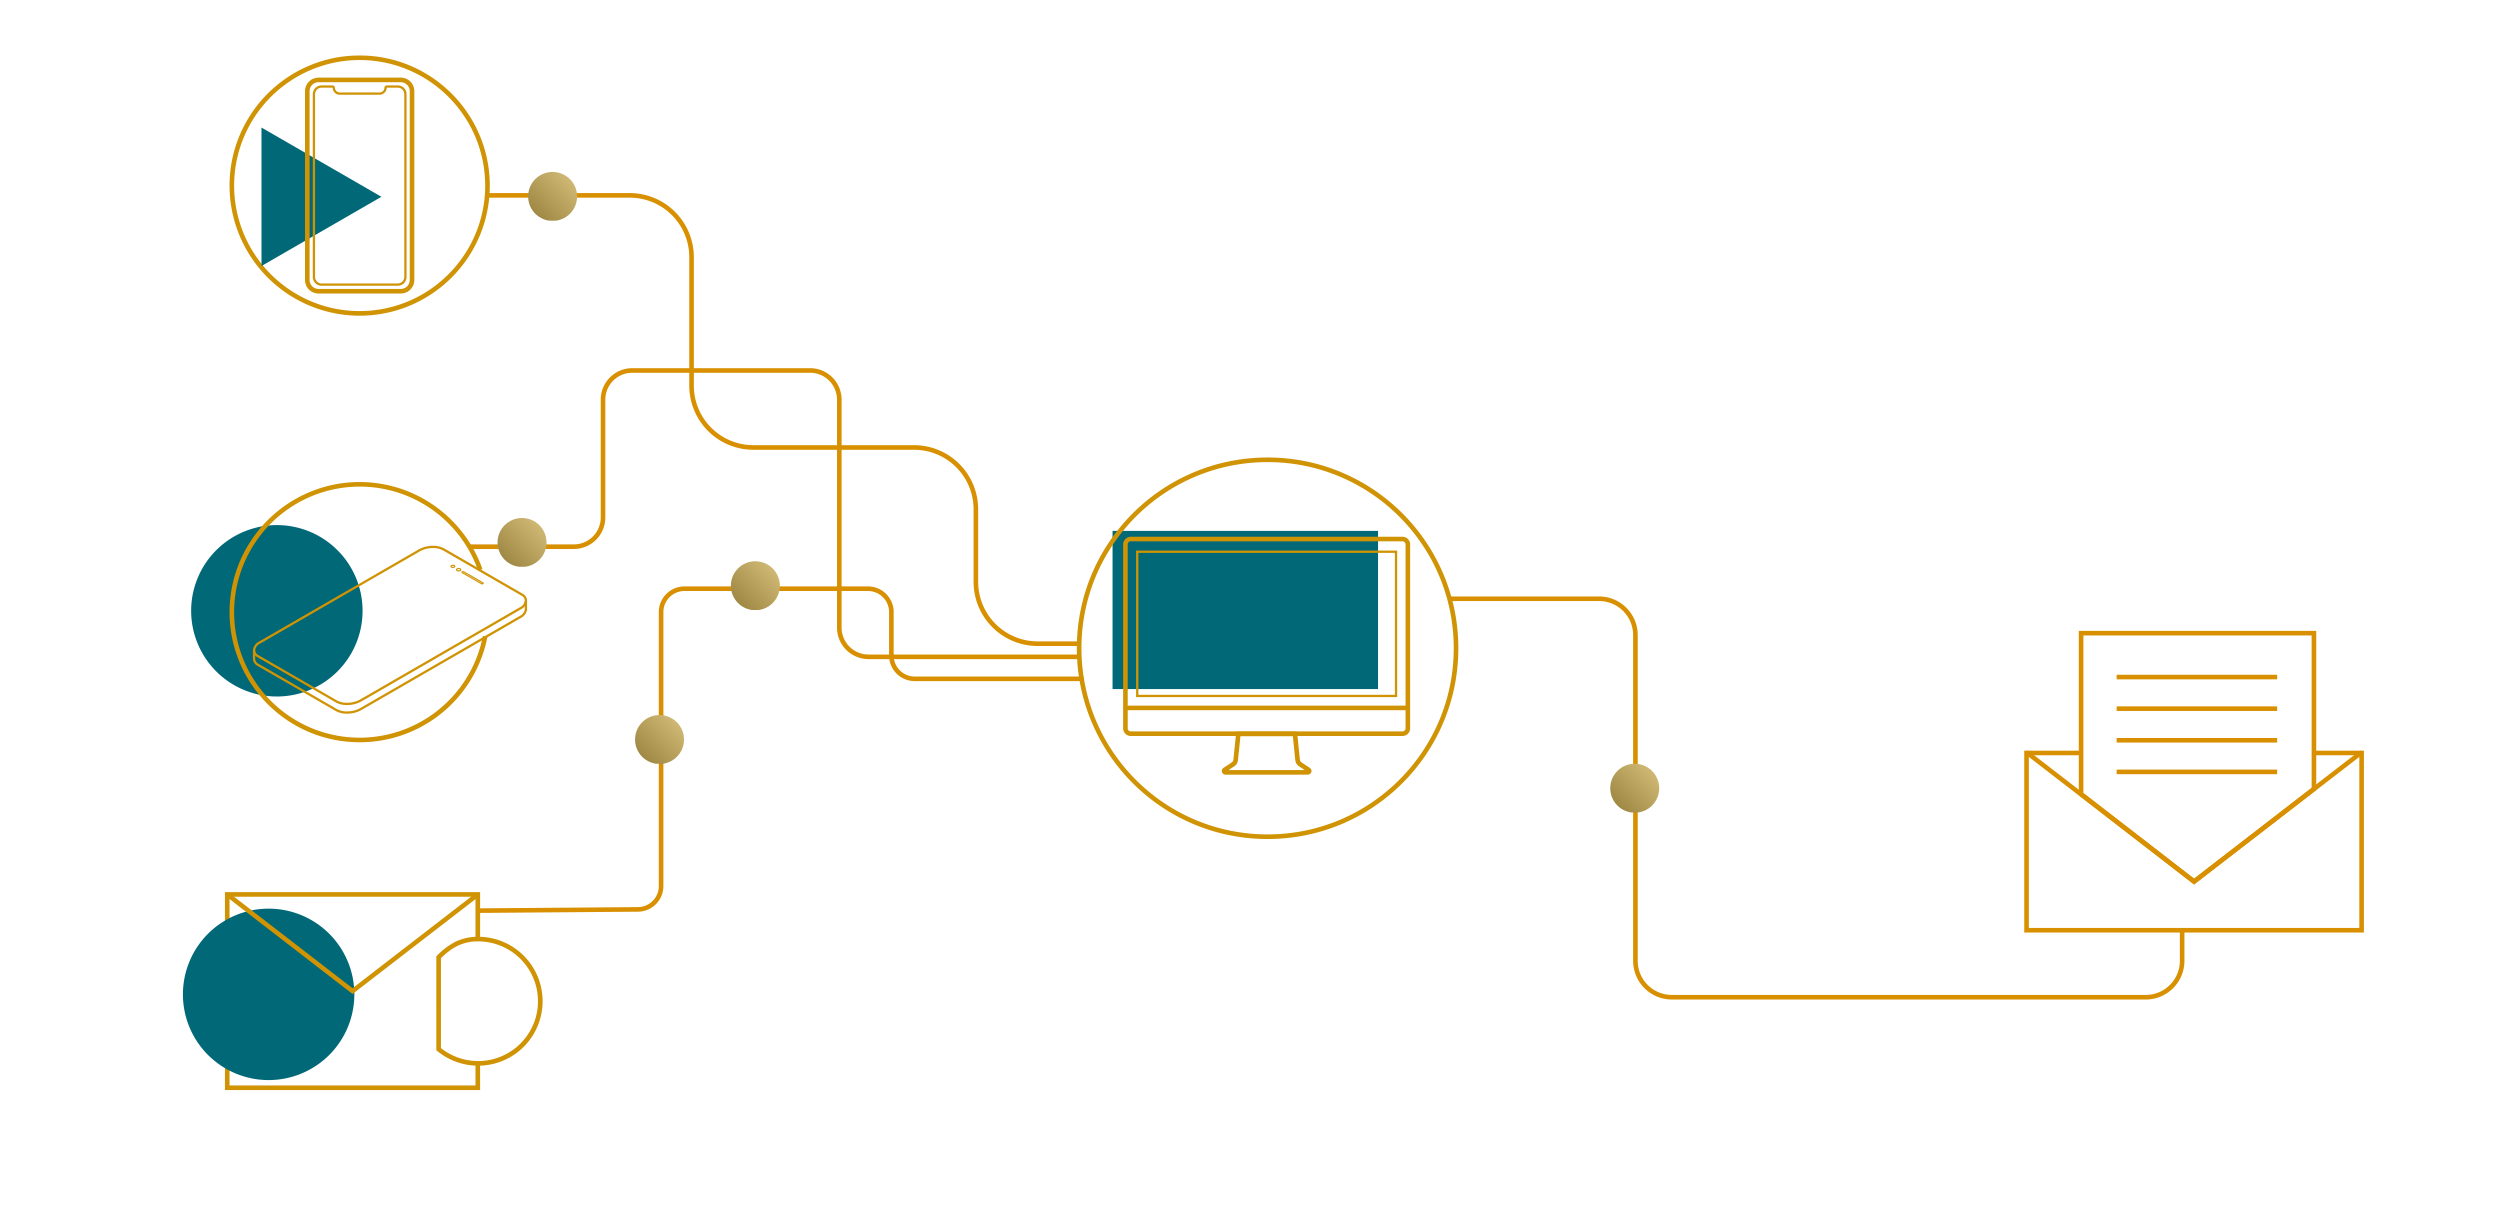 <svg xmlns="http://www.w3.org/2000/svg" xmlns:xlink="http://www.w3.org/1999/xlink" width="600" height="289.756" viewBox="0 0 600 289.756">
  <defs>
    <linearGradient id="linear-gradient" x1="0.877" y1="0.197" x2="0.16" y2="0.89" gradientUnits="objectBoundingBox">
      <stop offset="0" stop-color="#ceb772"/>
      <stop offset="1" stop-color="#9f8844"/>
    </linearGradient>
    <clipPath id="clip-path">
      <rect id="Rectangle_1526" data-name="Rectangle 1526" width="600" height="289.756" transform="translate(-20601 -18778)" fill="none" stroke="#707070" stroke-width="1"/>
    </clipPath>
    <clipPath id="clip-path-2">
      <rect id="Rectangle_1229" data-name="Rectangle 1229" width="523.587" height="248.602" fill="none"/>
    </clipPath>
    <clipPath id="clip-path-5">
      <path id="Path_14200" data-name="Path 14200" d="M23.651,29.5a5.877,5.877,0,1,0,5.877-5.847A5.862,5.862,0,0,0,23.651,29.5" transform="translate(-23.651 -23.651)" fill="url(#linear-gradient)"/>
    </clipPath>
  </defs>
  <g id="Mask_Group_3504" data-name="Mask Group 3504" transform="translate(20601 18778)" clip-path="url(#clip-path)">
    <g id="Group_3973" data-name="Group 3973" transform="translate(-20557.098 -18764.83)">
      <g id="Group_3643" data-name="Group 3643" clip-path="url(#clip-path-2)">
        <g id="Group_3645" data-name="Group 3645" transform="translate(223.11 114.244)">
          <rect id="Rectangle_1230" data-name="Rectangle 1230" width="63.715" height="37.959" transform="translate(0 0)" fill="#006877"/>
        </g>
        <g id="Group_3628" data-name="Group 3628">
          <g id="Group_3627" data-name="Group 3627" clip-path="url(#clip-path-2)">
            <path id="Path_13574" data-name="Path 13574" d="M246.1,155.789h-9.764a15.392,15.392,0,0,1-15.4-15.4V122.993a14.287,14.287,0,0,0-14.3-14.3H168.1a15.392,15.392,0,0,1-15.4-15.4V62.484a14.288,14.288,0,0,0-14.3-14.3H104.362v-1.1H138.4a15.392,15.392,0,0,1,15.4,15.4V93.289a14.288,14.288,0,0,0,14.3,14.3h38.537a15.391,15.391,0,0,1,15.4,15.4v17.392a14.288,14.288,0,0,0,14.3,14.3H246.1Z" transform="translate(-31.178 -13.916)" fill="#d89000"/>
            <path id="Path_13575" data-name="Path 13575" d="M244.544,176.837H193.883a7.56,7.56,0,0,1-7.56-7.56V114.571a6.456,6.456,0,0,0-6.456-6.455H137.176a6.456,6.456,0,0,0-6.456,6.455v28.275a7.56,7.56,0,0,1-7.56,7.56H98.221v-1.1H123.16a6.456,6.456,0,0,0,6.456-6.456V114.571a7.559,7.559,0,0,1,7.56-7.559h42.692a7.559,7.559,0,0,1,7.56,7.559v54.707a6.456,6.456,0,0,0,6.456,6.456h50.661Z" transform="translate(-29.343 -31.82)" fill="#d89000"/>
            <path id="Path_13576" data-name="Path 13576" d="M75.408,333.842H14.17V286.326H75.408V297.6H74.3V287.43H15.274v45.309H74.3v-5.111h1.1Z" transform="translate(-4.084 -85.39)" fill="#cf9303"/>
            <path id="Path_13577" data-name="Path 13577" d="M41.14,312.767A20.57,20.57,0,1,1,20.57,292.2a20.57,20.57,0,0,1,20.57,20.57" transform="translate(0 -87.293)" fill="#006877"/>
            <path id="Path_13578" data-name="Path 13578" d="M44.963,310.875l-30.4-23.467.674-.874,29.73,22.946,29.73-22.946.674.874Z" transform="translate(-4.258 -85.483)" fill="#cf9303"/>
            <path id="Path_13579" data-name="Path 13579" d="M96.548,301.617a15.467,15.467,0,1,1-9.836,27.4l-.2-.166V306.308l.162-.162a16.723,16.723,0,0,1,4.355-3.3A12.128,12.128,0,0,1,96.548,301.617Zm0,29.822a14.359,14.359,0,1,0,0-28.718,11.051,11.051,0,0,0-5.029,1.114,15.357,15.357,0,0,0-3.9,2.931v21.557a14.3,14.3,0,0,0,8.933,3.116Z" transform="translate(-25.696 -89.958)" fill="#cf9303"/>
            <path id="Path_13580" data-name="Path 13580" d="M100.722,260.071l-.008-1.1,38.6-.3a5.05,5.05,0,0,0,4.984-5.05V187.863a6.154,6.154,0,0,1,6.154-6.154h44.061a6.154,6.154,0,0,1,6.154,6.154v10.421a5.056,5.056,0,0,0,5.05,5.05h40.532v1.1H205.715a6.154,6.154,0,0,1-6.154-6.154V187.863a5.056,5.056,0,0,0-5.05-5.05H150.45a5.056,5.056,0,0,0-5.05,5.05V253.62a6.154,6.154,0,0,1-6.076,6.153Z" transform="translate(-30.087 -54.136)" fill="#d89000"/>
            <path id="Path_13581" data-name="Path 13581" d="M600.682,281.873H486.942a9.283,9.283,0,0,1-9.29-9.291V194.426a8.186,8.186,0,0,0-8.186-8.186H433.822v-1.1h35.643a9.283,9.283,0,0,1,9.29,9.29v78.156a8.187,8.187,0,0,0,8.186,8.187h113.74a8.186,8.186,0,0,0,8.186-8.187v-6.959h1.1v6.959a9.283,9.283,0,0,1-9.29,9.291Z" transform="translate(-129.603 -55.16)" fill="#d89000"/>
            <path id="Path_13582" data-name="Path 13582" d="M676.306,257.78l-27.669-21.425V196.91H705.62v38.212Zm-26.565-21.967,26.566,20.571,28.21-21.8V198.014H649.741Z" transform="translate(-193.629 -58.677)" fill="#d89000"/>
            <path id="Path_13583" data-name="Path 13583" d="M711.49,281.566H629.969V237.924h13.323v1.1H631.073v41.434h79.313V239.027h-10.8v-1.1H711.49Z" transform="translate(-188.052 -70.93)" fill="#d89000"/>
            <path id="Path_13584" data-name="Path 13584" d="M670.9,270.051l-.337-.26-40.208-31.033.674-.874L670.9,268.656l39.871-30.773.674.874Z" transform="translate(-188.227 -70.949)" fill="#d89000"/>
            <path id="Line_204" data-name="Line 204" d="M38.513.1H0V-1H38.513Z" transform="translate(464.093 149.774)" fill="#d89000"/>
            <path id="Line_205" data-name="Line 205" d="M38.513.1H0V-1H38.513Z" transform="translate(464.093 157.36)" fill="#d89000"/>
            <path id="Line_206" data-name="Line 206" d="M38.513.1H0V-1H38.513Z" transform="translate(464.093 164.946)" fill="#d89000"/>
            <path id="Line_207" data-name="Line 207" d="M38.513.1H0V-1H38.513Z" transform="translate(464.093 172.532)" fill="#d89000"/>
          </g>
        </g>
        <g id="Group_3642" data-name="Group 3642">
          <g id="Group_3641" data-name="Group 3641" clip-path="url(#clip-path-2)">
            <path id="Ellipse_83" data-name="Ellipse 83" d="M44.783-1a46.118,46.118,0,0,1,9.226.93A45.535,45.535,0,0,1,70.381,6.819,45.915,45.915,0,0,1,86.967,26.962a45.556,45.556,0,0,1,2.668,8.595,46.224,46.224,0,0,1,0,18.452,45.535,45.535,0,0,1-6.889,16.372A45.915,45.915,0,0,1,62.6,86.967a45.556,45.556,0,0,1-8.595,2.668,46.224,46.224,0,0,1-18.452,0,45.535,45.535,0,0,1-16.372-6.889A45.915,45.915,0,0,1,2.6,62.6,45.557,45.557,0,0,1-.07,54.009a46.224,46.224,0,0,1,0-18.452A45.535,45.535,0,0,1,6.819,19.185,45.915,45.915,0,0,1,26.962,2.6,45.556,45.556,0,0,1,35.556-.07,46.118,46.118,0,0,1,44.783-1Zm0,90.462a45.012,45.012,0,0,0,9-.908,44.432,44.432,0,0,0,15.975-6.722A44.811,44.811,0,0,0,85.951,62.174a44.45,44.45,0,0,0,2.6-8.386,45.12,45.12,0,0,0,0-18.01A44.432,44.432,0,0,0,81.831,19.8,44.811,44.811,0,0,0,62.174,3.615a44.45,44.45,0,0,0-8.386-2.6,45.12,45.12,0,0,0-18.01,0A44.431,44.431,0,0,0,19.8,7.734,44.811,44.811,0,0,0,3.615,27.392a44.451,44.451,0,0,0-2.6,8.386,45.12,45.12,0,0,0,0,18.01A44.431,44.431,0,0,0,7.734,69.763,44.811,44.811,0,0,0,27.392,85.951a44.451,44.451,0,0,0,8.386,2.6A45.012,45.012,0,0,0,44.783,89.462Z" transform="translate(215.537 97.628)" fill="#cf9303"/>
            <path id="Path_13585" data-name="Path 13585" d="M375.953,241.723H356.236a.9.9,0,0,1-.872-.636.869.869,0,0,1,.361-.979l1.978-1.31a.9.9,0,0,0,.411-.653l.7-6.762h14.568l.7,6.763a.9.9,0,0,0,.411.652l1.978,1.311a.869.869,0,0,1,.361.979A.9.9,0,0,1,375.953,241.723Zm-19-1.1h18.285l-1.361-.9a2,2,0,0,1-.9-1.459l-.595-5.772H359.806l-.594,5.772a2,2,0,0,1-.9,1.459Z" transform="translate(-106.004 -68.975)" fill="#cf9303"/>
            <path id="Rectangle_1225" data-name="Rectangle 1225" d="M.841-1h65.2A1.843,1.843,0,0,1,67.883.841v44.14a1.843,1.843,0,0,1-1.841,1.841H.841A1.843,1.843,0,0,1-1,44.982V.841A1.843,1.843,0,0,1,.841-1Zm65.2,46.719a.738.738,0,0,0,.737-.737V.841A.738.738,0,0,0,66.042.1H.841A.738.738,0,0,0,.1.841v44.14a.738.738,0,0,0,.737.737Z" transform="translate(226.649 116.651)" fill="#cf9303"/>
            <path id="Line_208" data-name="Line 208" d="M67.779.1H0V-1H67.779Z" transform="translate(226.201 157.176)" fill="#cf9303"/>
            <path id="Rectangle_1226" data-name="Rectangle 1226" d="M-.5-.5H62.164V34.668H-.5ZM61.612.052H.052V34.116h61.56Z" transform="translate(229.259 119.467)" fill="#cf9303"/>
            <path id="Path_13586" data-name="Path 13586" d="M46.977,0A31.075,31.075,0,0,1,64.432,5.331a31.309,31.309,0,0,1,11.31,13.735,31.179,31.179,0,0,1-2.878,29.607,31.308,31.308,0,0,1-13.735,11.31,31.178,31.178,0,0,1-29.607-2.879A31.309,31.309,0,0,1,18.212,43.37,31.179,31.179,0,0,1,21.09,13.763,31.308,31.308,0,0,1,34.825,2.453,31.024,31.024,0,0,1,46.977,0Zm0,61.334A29.971,29.971,0,0,0,63.814,56.19,30.205,30.205,0,0,0,74.725,42.94a30.075,30.075,0,0,0-2.776-28.559A30.2,30.2,0,0,0,58.7,3.469,30.074,30.074,0,0,0,30.14,6.246,30.2,30.2,0,0,0,19.228,19.5,30.075,30.075,0,0,0,22,48.055a30.2,30.2,0,0,0,13.25,10.912A29.926,29.926,0,0,0,46.977,61.333Z" transform="translate(-4.558 0.15)" fill="#cf9303"/>
            <path id="Path_13587" data-name="Path 13587" d="M43.955,181.5a20.57,20.57,0,1,1-20.57-20.57,20.57,20.57,0,0,1,20.57,20.57" transform="translate(-0.841 -48.078)" fill="#006877"/>
            <path id="Path_13588" data-name="Path 13588" d="M46.976,208.438a31.075,31.075,0,0,1-17.455-5.332,31.308,31.308,0,0,1-11.31-13.735,31.178,31.178,0,0,1,2.878-29.607,31.308,31.308,0,0,1,13.735-11.31,31.189,31.189,0,0,1,30.393,3.427,31.3,31.3,0,0,1,11.226,15l-1.042.365a30.1,30.1,0,0,0-45.262-15A30.2,30.2,0,0,0,19.228,165.5,30.075,30.075,0,0,0,22,194.056a30.2,30.2,0,0,0,13.25,10.911,30.126,30.126,0,0,0,41.3-22.04l1.084.208a30.958,30.958,0,0,1-3.817,10.035,31.172,31.172,0,0,1-26.842,15.268Z" transform="translate(-4.558 -43.468)" fill="#cf9303"/>
            <path id="Path_13589" data-name="Path 13589" d="M55.665,41.49,26.892,24.878V58.1Z" transform="translate(-8.034 -7.432)" fill="#006877"/>
            <path id="Rectangle_1227" data-name="Rectangle 1227" d="M2.242-1H21.99a3.246,3.246,0,0,1,3.242,3.242V47.572a3.246,3.246,0,0,1-3.242,3.242H2.242A3.246,3.246,0,0,1-1,47.571V2.242A3.246,3.246,0,0,1,2.242-1ZM21.991,49.71a2.14,2.14,0,0,0,2.138-2.138V2.242A2.141,2.141,0,0,0,21.99.1H2.242A2.141,2.141,0,0,0,.1,2.242V47.571A2.141,2.141,0,0,0,2.242,49.71Z" transform="translate(30.302 6.461)" fill="#cf9303"/>
            <path id="Path_13592" data-name="Path 13592" d="M46.443,10.338H49.1a.584.584,0,0,1,.55.521v.009c0,.015,0,.031,0,.047a1.179,1.179,0,0,0,1.18,1.12h9.521a1.18,1.18,0,0,0,1.181-1.12c0-.016,0-.032,0-.047v-.009a.577.577,0,0,1,.55-.521h2.739l.053,0a2.113,2.113,0,0,1,1.969,2.1V56.319a2.118,2.118,0,0,1-1.942,2.1l-.06,0-.108,0H46.443l-.107,0-.062,0a2.117,2.117,0,0,1-1.94-2.1V12.446a2.113,2.113,0,0,1,1.969-2.1l.052,0ZM64.8,10.89H62.105a.029.029,0,0,0-.023.024v.021a1.731,1.731,0,0,1-1.732,1.652H50.828A1.73,1.73,0,0,1,49.1,10.935v-.021a.029.029,0,0,0-.023-.024H46.381l-.027,0h-.022a1.559,1.559,0,0,0-1.445,1.552V56.319a1.563,1.563,0,0,0,1.432,1.551l.058,0H64.8l.009,0,.051,0a1.563,1.563,0,0,0,1.435-1.551V12.446a1.559,1.559,0,0,0-1.445-1.552h-.022Z" transform="translate(-13.17 -3.014)" fill="#cf9303"/>
            <path id="Path_13594" data-name="Path 13594" d="M46.422,213.911a5.411,5.411,0,0,1-2.653-.61L24.975,202.45a2.053,2.053,0,0,1-1.123-1.507l-.01-.007,0-.149v-2.137h.552v2.075l0,.058a1.457,1.457,0,0,0,.857,1.19l18.794,10.851a5.018,5.018,0,0,0,2.661.533,6.338,6.338,0,0,0,2.856-.773l38.26-22.089a2.16,2.16,0,0,0,1.27-1.628l0-.185v-1.9h.552v2.372h-.032a2.873,2.873,0,0,1-1.518,1.824l-38.26,22.09A7.022,7.022,0,0,1,46.422,213.911Z" transform="translate(-7.047 -55.798)" fill="#cf9303"/>
            <path id="Path_13595" data-name="Path 13595" d="M46.421,206.133a5.411,5.411,0,0,1-2.652-.613L24.975,194.67a1.987,1.987,0,0,1-1.135-1.69,2.651,2.651,0,0,1,1.551-2.132l38.26-22.089a7.028,7.028,0,0,1,3.417-.853,5.412,5.412,0,0,1,2.652.613l18.793,10.851a1.988,1.988,0,0,1,1.136,1.691,2.651,2.651,0,0,1-1.551,2.132l-38.26,22.089A7.028,7.028,0,0,1,46.421,206.133Zm20.647-37.676a6.461,6.461,0,0,0-3.141.779l-38.26,22.089a2.138,2.138,0,0,0-1.275,1.654,1.465,1.465,0,0,0,.859,1.212l18.794,10.85a4.859,4.859,0,0,0,2.376.539,6.461,6.461,0,0,0,3.14-.779l38.26-22.089A2.138,2.138,0,0,0,89.1,181.06a1.466,1.466,0,0,0-.86-1.213L69.443,169A4.86,4.86,0,0,0,67.067,168.458Z" transform="translate(-7.047 -50.087)" fill="#cf9303"/>
            <path id="Path_13597" data-name="Path 13597" d="M100.218,179.82a.423.423,0,0,1-.213-.052L95.376,177.1a.233.233,0,0,1-.126-.2.268.268,0,0,1,.15-.228.515.515,0,0,1,.256-.065.427.427,0,0,1,.212.051l4.631,2.673a.234.234,0,0,1,.126.2.268.268,0,0,1-.15.227A.517.517,0,0,1,100.218,179.82Zm-4.646-2.93,4.572,2.64a.158.158,0,0,0,.074.015.27.27,0,0,0,.085-.014l-4.573-2.64a.163.163,0,0,0-.074-.014A.27.27,0,0,0,95.571,176.89Z" transform="translate(-28.418 -52.722)" fill="#cf9303"/>
            <path id="Path_13598" data-name="Path 13598" d="M92.092,175.232a.784.784,0,0,1-.39-.1.329.329,0,0,1,0-.605.837.837,0,0,1,.775,0,.329.329,0,0,1,0,.606A.78.78,0,0,1,92.092,175.232Zm-.006-.52a.51.51,0,0,0-.247.057c-.046.026-.062.052-.062.063s.017.038.063.065a.563.563,0,0,0,.5,0c.046-.026.062-.052.062-.063s-.017-.038-.064-.064A.517.517,0,0,0,92.087,174.712Z" transform="translate(-27.299 -52.075)" fill="#cf9303"/>
            <path id="Path_13599" data-name="Path 13599" d="M94.041,176.387a.868.868,0,0,1-.427-.1.352.352,0,0,1,0-.65.924.924,0,0,1,.85,0,.352.352,0,0,1,0,.65A.858.858,0,0,1,94.041,176.387Zm-.007-.581a.592.592,0,0,0-.285.066c-.057.033-.077.066-.077.085s.021.053.079.087a.6.6,0,0,0,.289.067.589.589,0,0,0,.285-.066c.057-.033.077-.066.077-.085s-.021-.053-.079-.087A.6.6,0,0,0,94.035,175.806Z" transform="translate(-27.865 -52.402)" fill="#cf9303"/>
          </g>
        </g>
        <g id="Group_3974" data-name="Group 3974" transform="translate(82.85 28.094)">
          <g id="Group_3961" data-name="Group 3961" transform="translate(0 0)" clip-path="url(#clip-path-5)">
            <rect id="Rectangle_1513" data-name="Rectangle 1513" width="11.753" height="11.694" transform="translate(0 0)" fill="url(#linear-gradient)"/>
          </g>
        </g>
        <g id="Group_3975" data-name="Group 3975" transform="translate(75.509 111.145)">
          <g id="Group_3961-2" data-name="Group 3961" transform="translate(0 0)" clip-path="url(#clip-path-5)">
            <rect id="Rectangle_1513-2" data-name="Rectangle 1513" width="11.753" height="11.694" transform="translate(0 0)" fill="url(#linear-gradient)"/>
          </g>
        </g>
        <g id="Group_3976" data-name="Group 3976" transform="translate(131.508 121.53)">
          <g id="Group_3961-3" data-name="Group 3961" transform="translate(0 0)" clip-path="url(#clip-path-5)">
            <rect id="Rectangle_1513-3" data-name="Rectangle 1513" width="11.753" height="11.694" transform="translate(0 0)" fill="url(#linear-gradient)"/>
          </g>
        </g>
        <g id="Group_3977" data-name="Group 3977" transform="translate(108.508 158.436)">
          <g id="Group_3961-4" data-name="Group 3961" transform="translate(0 0)" clip-path="url(#clip-path-5)">
            <rect id="Rectangle_1513-4" data-name="Rectangle 1513" width="11.753" height="11.694" transform="translate(0 0)" fill="url(#linear-gradient)"/>
          </g>
        </g>
        <g id="Group_3978" data-name="Group 3978" transform="translate(342.557 170.129)">
          <g id="Group_3961-5" data-name="Group 3961" transform="translate(0 0)" clip-path="url(#clip-path-5)">
            <rect id="Rectangle_1513-5" data-name="Rectangle 1513" width="11.753" height="11.694" transform="translate(0 0)" fill="url(#linear-gradient)"/>
          </g>
        </g>
      </g>
    </g>
  </g>
</svg>

